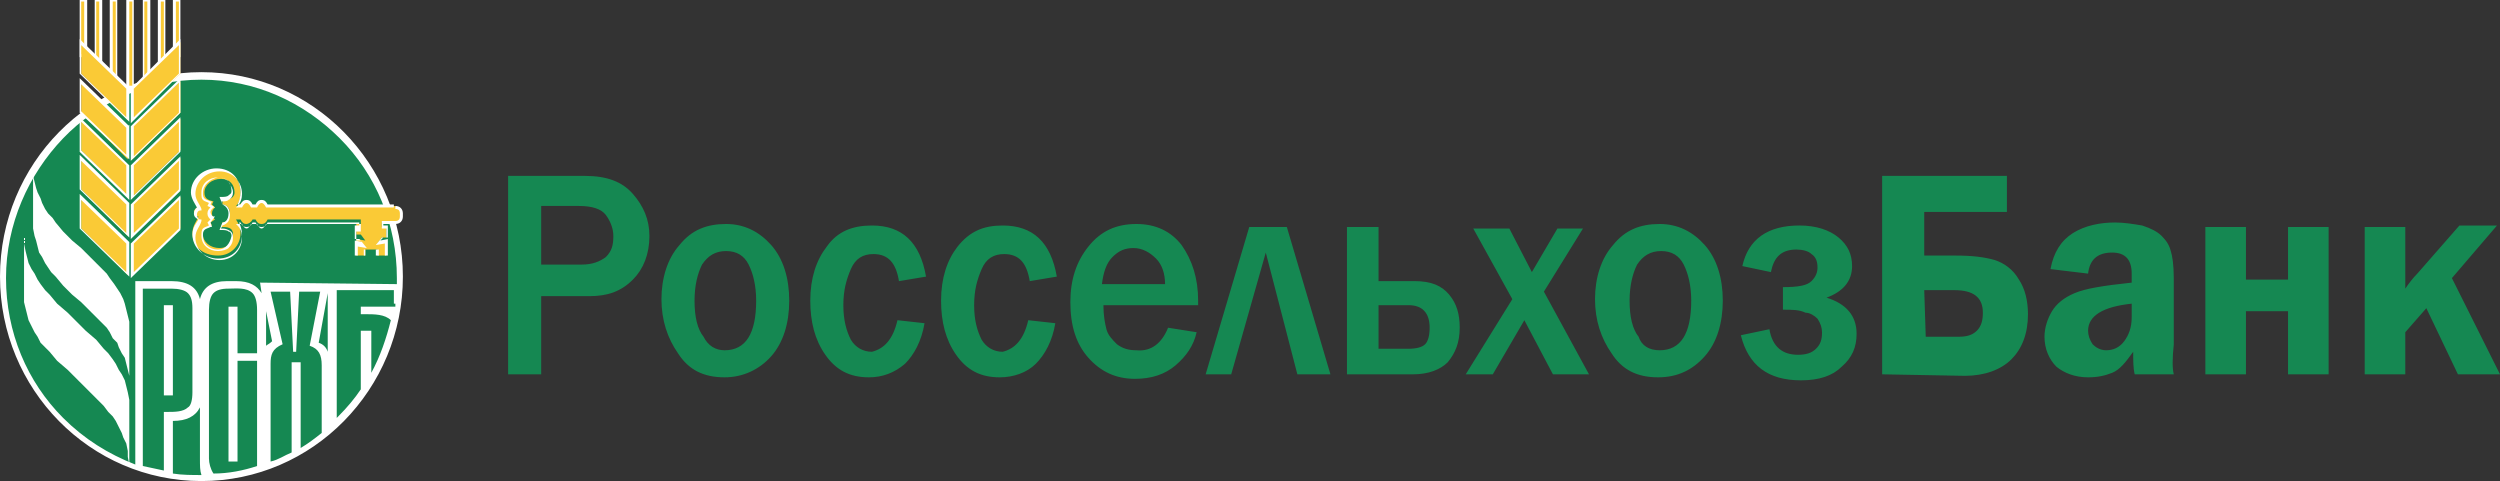 <svg xmlns="http://www.w3.org/2000/svg" viewBox="0 0 166.3 32" xml:space="preserve"><rect x="0" y="0" width="166.3" height="32" fill="#333333" stroke="none"/><path fill="#FFF" d="M1.7 12.4c.7 2.5 1.8 3.4 3.5 5.1C7 19.3 8.6 19.3 8.6 27c0-2.4-1.8-4-3.3-5.5-3.7-3.4-3.4-3.9-3.6-9.1z"/><path fill="#158852" d="M13.4 31.8c7.3 0 13.2-6 13.2-13.4S20.7 5 13.4 5 .2 11 .2 18.4s5.9 13.4 13.2 13.4zM36 24.9h-2.2V11.7h5.1c1.5 0 2.5.4 3.2 1.2.7.8 1.1 1.7 1.1 2.8 0 1.2-.4 2.2-1.1 2.9-.8.8-1.7 1.1-2.9 1.1H36v5.2zm0-7.3h2.7c.7 0 1.2-.2 1.6-.5.4-.4.5-.8.5-1.4 0-.5-.2-1-.5-1.4-.3-.4-.9-.6-1.8-.6H36v3.9zm12.2 7.5c-1.4 0-2.4-.5-3.1-1.6-.7-1-1.1-2.2-1.1-3.6s.4-2.7 1.2-3.6c.8-1 1.8-1.4 3.1-1.4 1.2 0 2.2.5 3 1.4.8.9 1.2 2.2 1.2 3.7s-.4 2.8-1.2 3.7c-.8.9-1.9 1.4-3.1 1.4zm0-1.8c1.4 0 2.1-1.1 2.1-3.3 0-1-.2-1.8-.5-2.4-.3-.6-.8-.9-1.5-.9s-1.2.3-1.6.9c-.3.6-.5 1.4-.5 2.4 0 1.1.2 1.9.6 2.4.3.6.8.9 1.4.9zm11.5-2 1.8.2c-.2 1.2-.7 2.1-1.3 2.7-.7.6-1.5.9-2.4.9-1.3 0-2.2-.5-2.9-1.5-.7-1-1-2.2-1-3.6 0-1.5.4-2.7 1.1-3.6.7-1 1.7-1.4 3-1.4 2 0 3.2 1.1 3.6 3.4l-1.8.3c-.2-1.2-.7-1.8-1.7-1.8-.7 0-1.2.3-1.5 1-.3.7-.5 1.4-.5 2.4s.2 1.7.5 2.3c.3.5.8.8 1.4.8.8-.2 1.4-.8 1.7-2.1zm8.7 0 1.8.2c-.2 1.2-.7 2.1-1.3 2.7s-1.5.9-2.4.9c-1.3 0-2.2-.5-2.9-1.5-.7-1-1-2.2-1-3.6 0-1.5.4-2.7 1.1-3.6.8-1 1.7-1.4 3-1.4 2 0 3.2 1.1 3.6 3.4l-1.8.3c-.2-1.2-.7-1.8-1.7-1.8-.7 0-1.2.3-1.5 1-.3.7-.5 1.4-.5 2.4s.2 1.7.5 2.3c.3.5.8.8 1.4.8.8-.2 1.4-.8 1.7-2.1zm9.3.5 1.9.3c-.2.9-.7 1.6-1.4 2.2-.7.6-1.6.9-2.7.9-1.3 0-2.3-.5-3.1-1.4-.8-.9-1.2-2.1-1.2-3.7 0-1.5.4-2.7 1.2-3.7s1.8-1.5 3.2-1.5c1.3 0 2.3.5 3 1.4.7 1 1.1 2.2 1.1 3.7v.3h-6.3c0 .7.1 1.2.2 1.6.1.4.4.7.7 1 .4.3.8.4 1.3.4 1 .1 1.7-.5 2.1-1.5zm-.2-2.9c0-.7-.2-1.3-.6-1.7-.4-.4-.9-.7-1.5-.7s-1 .2-1.4.6-.6 1-.7 1.8h4.2zm2.7 6 2.9-9.8h2.5l2.9 9.8h-2.2l-2.1-8.1-2.3 8.1h-1.7zm9.4 0v-9.8h2.1v3.6h2.4c1.1 0 1.8.3 2.3.9.5.6.7 1.3.7 2.2 0 1-.3 1.7-.8 2.3-.5.5-1.3.8-2.3.8h-4.4zm2.1-1.7h2c.5 0 .9-.1 1.1-.3.2-.2.3-.6.3-1.1 0-1-.5-1.5-1.4-1.5h-2v2.9zm14 1.7h-2.4l-1.9-3.6-2.1 3.6h-1.8l3.1-5-2.6-4.7h2.4l1.5 2.9 1.7-2.9h1.7l-2.6 4.2 3 5.5zm4.6.2c-1.4 0-2.4-.5-3.1-1.6-.7-1-1.1-2.2-1.1-3.6s.4-2.7 1.2-3.6c.8-1 1.8-1.4 3.1-1.4 1.2 0 2.2.5 3 1.4.8.9 1.2 2.2 1.2 3.7s-.4 2.8-1.2 3.7c-.8.9-1.8 1.4-3.1 1.4zm.1-1.8c1.4 0 2.1-1.1 2.1-3.3 0-1-.2-1.8-.5-2.4-.3-.6-.8-.9-1.5-.9s-1.2.3-1.6.9c-.3.6-.5 1.4-.5 2.4 0 1.1.2 1.9.6 2.4.2.6.7.9 1.4.9zm8.2-2.7v-1.5c1 0 1.6-.1 1.9-.4.3-.3.4-.6.4-.9 0-.4-.1-.7-.4-.9-.2-.2-.6-.3-1-.3-1 0-1.5.5-1.7 1.5l-1.9-.4c.4-1.8 1.7-2.7 3.8-2.7 1.1 0 2 .3 2.6.8.6.5.9 1.1.9 1.9 0 1-.6 1.7-1.7 2.1 1.3.4 2 1.2 2 2.4 0 .9-.3 1.6-1 2.2-.6.6-1.5.9-2.7.9-2.2 0-3.5-1-4-3l1.9-.4c.2 1.2.9 1.7 1.9 1.7.5 0 .9-.1 1.2-.4.3-.3.4-.6.4-1.1 0-.3-.1-.6-.3-.9-.2-.2-.5-.4-.8-.4-.4-.2-.9-.2-1.5-.2zm6.6 4.3V11.7h8.3v2.4H128V17h2.1c1.1 0 1.9.1 2.6.3.6.2 1.2.6 1.6 1.3.4.6.6 1.4.6 2.3 0 1.3-.4 2.3-1.1 3-.7.7-1.8 1.1-3.1 1.1l-5.5-.1zm2.9-2.5h2.2c.5 0 .9-.1 1.2-.4.3-.3.4-.7.4-1.2 0-1-.6-1.5-1.9-1.5h-2l.1 3.1zm16.5 2.5H142c-.1-.4-.1-.9-.1-1.5-.5.7-.9 1.2-1.4 1.4-.5.2-1 .3-1.6.3-.9 0-1.6-.3-2.1-.7-.5-.5-.8-1.2-.8-2 0-.6.2-1.2.5-1.7s.8-.9 1.5-1.2c.7-.3 1.9-.5 3.8-.7v-.6c0-.9-.4-1.4-1.3-1.4-1 0-1.5.5-1.6 1.4l-2.5-.3c.2-1.1.7-1.9 1.5-2.4s1.8-.7 2.8-.7c.6 0 1.2.1 1.8.2.6.2 1 .4 1.3.7.3.3.5.6.6 1 .1.3.2.9.2 1.8v4.4c-.1 1-.1 1.6 0 2zm-2.8-4.7c-1.9.2-2.9.8-2.9 1.8 0 .3.1.6.3.9.2.2.5.4.9.4.5 0 .9-.2 1.2-.6.3-.4.5-.9.5-1.6v-.9zm4.9 4.7v-9.8h2.7v3.5h2.8v-3.5h2.7v9.8h-2.7v-4.2h-2.8v4.2h-2.7zm16.4-6.4 3.2 6.4h-2.8l-2.1-4.4-1.4 1.6v2.8h-2.7v-9.8h2.7v4.1c.2-.3.5-.7.8-1l2.8-3.2h2.5l-3 3.5z"/><path fill="#FFF" d="M13.4 4.8C6 4.8 0 10.9 0 18.4S6 32 13.4 32s13.4-6.1 13.4-13.6-6-13.6-13.4-13.6zm-2.5 22.6v3.9c-.5-.1-.9-.2-1.4-.3V19.2h1.9c.5 0 .9.1 1.1.3.2.2.3.5.3 1v5.6c0 .5-.1.9-.3 1-.3.3-.9.3-1.3.3h-.3zm2.5 4.2c-.6 0-1.3 0-1.9-.1V28c.9 0 1.5-.3 1.8-.9v3.4c0 .5 0 .8.1 1.1zm3.7-8.1h-1.3v-3.1h-.6v10.3h.6V24h1.3v7c-.9.3-1.9.5-2.9.5-.2-.3-.3-.7-.3-1v-9.9c0-.5.1-.9.3-1.1.2-.2.5-.3 1-.3s1.2-.1 1.6.3c.2.2.3.6.3 1.1v2.9zm4.3 5.3c-.5.4-.9.7-1.4 1v-5.7h-.6v6c-.5.2-.9.5-1.4.6v-6.5c0-.6.1-1 .8-1.3l-.8-3.5h1.3l.2 4h.2l.2-4h1.4l-.7 3.6c.6.2.8.6.8 1.3v4.5zM17.7 23v-2.3l.4 2c-.2.2-.3.2-.4.3zm4.1.4c-.1-.3-.3-.5-.6-.6l.6-3.3v3.9zm4.5-3.2v.2H24v.5h.3c.6 0 1.3 0 1.7.4-.3 1.2-.7 2.4-1.3 3.5V22H24v3.9c-.4.6-.9 1.2-1.5 1.8l-.1.1v-8.5h3.8v.9h.1zm-9-1.4.1.7c-.3-.5-.8-.8-1.7-.8h-.6c-1 0-1.6.4-1.8 1.2-.2-.8-.8-1.2-1.9-1.2H9v12.2c-1.8-.7-3.4-1.7-4.8-3.1C1.8 25.4.4 22.1.4 18.5c0-3.6 1.5-6.9 3.8-9.3s5.6-3.9 9.2-3.9c3.6 0 6.8 1.5 9.2 3.9 2.4 2.4 3.8 5.7 3.8 9.3v.4l-9.1-.1zm-6.4 7.5h.6v-6h-.6v6z"/><path fill="#FFF" d="M2.2 11.2v.5l.1.4.1.4.1.3.2.4.1.3.2.4.2.3.3.3.2.3.5.6.6.6.6.5.6.6.6.6.5.5.2.3.3.4.2.3.2.3.2.4.1.3.1.4.1.4.1.4v4-.4l-.1-.4-.1-.4-.1-.4-.2-.3-.2-.4-.1-.3-.3-.3-.2-.4-.2-.3-.6-.6-.5-.5-.6-.6-.6-.5-.6-.6-.5-.6-.3-.3-.2-.3-.2-.3-.2-.4-.2-.3-.1-.4-.1-.4-.1-.3-.1-.5v-.4zm-.6 4.6v.4l.1.5.1.4.1.4.2.4.2.3.2.4.2.3.3.4.3.3.5.6.7.6.6.6.6.6.7.6.5.6.3.3.3.4.2.3.2.4.2.3.2.4.1.4.1.4.1.5v4.3l-.1-.5V30l-.1-.5-.2-.4-.1-.3-.2-.4-.2-.4-.2-.3-.3-.3-.3-.4-.6-.6-.6-.6-.6-.6-.6-.6-.7-.6-.5-.6-.3-.3-.3-.3-.2-.4-.2-.3-.2-.4-.2-.4-.1-.4-.1-.4-.1-.4v-.5z"/><path fill="#FACA36" d="M26.2 13.7h-8.4c-.1-.2-.2-.3-.4-.3s-.3.1-.4.3h-.3c-.1-.2-.2-.3-.4-.3-.1 0-.3.1-.4.3h-.2c.2-.2.3-.5.3-.9 0-.9-.6-1.5-1.5-1.5s-1.7.7-1.7 1.5c0 .4.3.7.4 1-.2 0-.3.2-.3.3 0 .2.1.3.3.3-.1.3-.4.6-.4 1.1 0 .9.7 1.5 1.7 1.5.9 0 1.5-.7 1.5-1.5 0-.3-.1-.6-.3-.9h.3c.1.2.2.3.4.3.1 0 .3-.1.4-.3h.2c.1.2.2.3.4.3s.3-.1.4-.3H24v.3h-.3v.7h.3l.3.4-.6-.1V17h.6v-.4h.8v.4h.6v-.9l-.6.1.3-.4h.3v-.7h-.3v-.3h.9c.2 0 .4-.2.4-.4v-.2c-.1-.3-.3-.5-.5-.5zm-11.4-.1c.3 0 .5.3.5.6s-.2.6-.5.6l-.1.3c.4 0 .8 0 .8.5s-.3.9-.9.9-1.1-.4-1.1-.9c0-.4.1-.5.6-.6l-.1-.2.3-.2c-.1-.1-.2-.2-.2-.4s.1-.3.2-.4l-.2-.2.1-.2c-.4-.1-.6-.2-.6-.6 0-.5.5-.9 1.1-.9.6 0 .9.4.9.9 0 .4-.4.5-.8.5v.3z"/><path fill="#FFF" d="M12.8 15.6c0-.5.3-.8.4-1-.2-.1-.3-.2-.3-.4s.1-.3.2-.4c-.1-.2-.4-.6-.4-1 0-.9.8-1.6 1.7-1.6 1 0 1.6.7 1.6 1.6 0 .3-.1.6-.2.8h.2c.1-.2.2-.3.4-.3s.3.1.4.3h.2c.1-.2.2-.3.4-.3s.3.1.4.3h8.4v.2h-8.5c-.1-.2-.2-.3-.3-.3-.1 0-.2.1-.3.3h-.4c-.1-.2-.2-.3-.3-.3-.1 0-.2.1-.3.3h-.4l.1-.1c.2-.2.3-.5.3-.8 0-.8-.6-1.5-1.5-1.5s-1.6.7-1.6 1.5c0 .4.3.7.4 1v.1h-.1c-.1 0-.2.1-.2.3 0 .1.1.3.2.3h.1v.1c-.1.4-.4.6-.4 1.1 0 .8.7 1.5 1.6 1.5.9 0 1.5-.7 1.5-1.5 0-.3-.1-.6-.3-.8l-.1-.1h.4c.1.2.2.3.3.3.1 0 .2-.1.3-.3h.4c.1.2.2.3.3.3.1 0 .2-.1.3-.3H24v.5h-.3v.6h.3l.4.5-.6-.1v.6h.4v-.4h1v.4h.4v-.8l-.6.1.4-.5h.3v-.6h-.3v-.5h.9c.2 0 .3-.1.3-.3v-.2c0-.2-.1-.3-.3-.3v-.2c.3 0 .5.2.5.5v.2c0 .3-.2.5-.5.5h-.8v.1h.3v.8h-.3l-.2.2.5-.1V17H25v-.4h-.7v.4h-.7v-1l.5.1-.2-.2h-.3V15h.3v-.2h-6.1c-.1.2-.2.3-.4.3s-.3-.1-.4-.3h-.2c-.1.2-.2.3-.4.3s-.3-.1-.4-.3h-.1c.1.2.2.5.2.8 0 .9-.6 1.6-1.6 1.6-.9 0-1.7-.7-1.7-1.6zm1.7 1.1c-.6 0-1.1-.4-1.1-1 0-.2 0-.4.1-.5.1-.1.2-.1.4-.2l-.1-.2.2-.2c-.1-.1-.2-.2-.2-.4s.1-.3.2-.4l-.2-.1.1-.2c-.2-.1-.3-.1-.4-.2-.1-.1-.1-.2-.1-.5 0-.6.5-1 1.1-1 .3 0 .6.1.7.3s.3.4.3.7c0 .2-.1.4-.3.5-.1.1-.3.1-.5.1l.1.2c.3 0 .5.3.5.7 0 .4-.2.6-.5.7l-.1.2c.2 0 .3 0 .5.1s.3.2.3.5-.1.5-.3.7c-.1.1-.4.2-.7.2zm-1-3.9c0 .2 0 .3.1.4.1.1.2.1.4.2h.1l-.1.2.3.2h-.1c-.1.1-.2.2-.2.3s.1.3.2.3h.1l-.3.4.1.3H14c-.2.1-.3.1-.4.2-.1.1-.1.2-.1.4 0 .5.4.9 1 .9.5 0 .8-.4.9-.9 0-.2-.1-.3-.2-.3-.1-.1-.3-.1-.5-.1h-.1l.2-.5c.2 0 .4-.2.4-.6 0-.3-.2-.5-.4-.6v-.1h.1-.1v.1l-.2-.5h.1c.2 0 .4 0 .5-.1.1-.1.2-.1.2-.3 0-.5-.3-.9-.9-.9-.5.1-1 .5-1 1z"/><path fill="#FACA36" d="M8.8 16.2v2.1l3.2-3.1v-2.1z"/><path fill="#FFF" d="M8.7 16.2 12 13v2.3l-3.3 3.2v-2.3zm.2 1.9 3-2.9v-1.9l-3 2.9v1.9z"/><path fill="#FACA36" d="M8.8 8.4v2.2L12 7.5V5.4z"/><path fill="#FFF" d="M8.7 8.4 12 5.2v2.3l-3.3 3.2V8.4zm.2 2 3-2.9v-2l-3 2.9v2zm-2.6-6V0h.3v.1V0h.2v4.4z"/><path fill="#FACA36" d="M8.8 11v2.1L12 10V7.9z"/><path fill="#FFF" d="M8.7 11 12 7.8v2.3l-3.3 3.2V11zm.2 2 3-2.9v-2l-3 2.9v2zM7.3 5.3V0h.4v.1V0h.1v5.3z"/><path fill="#FACA36" d="M6.6.1h-.2v4.2h.2zm1.1 0h-.2v5.1h.2z"/><path fill="#FFF" d="M8.4 5.8V0h.4v.1V0h.1v5.8z"/><path fill="#FACA36" d="M8.8 13.6v2.1l3.2-3.1v-2.1z"/><path fill="#FFF" d="m8.7 13.6 3.3-3.2v2.3l-3.3 3.2v-2.3zm.2 1.9 3-2.9v-1.9l-3 2.9v1.9z"/><path fill="#FACA36" d="M8.8.1h-.2v5.6h.2z"/><path fill="#FFF" d="M9.5 5.4V0h.3v.1V0h.2v5.4z"/><path fill="#FACA36" d="M8.5 16.2v2.1l-3.1-3.1v-2.1z"/><path fill="#FFF" d="M5.3 15.2v-2.3l3.3 3.2-.1.1.1-.1v2.3l-3.3-3.2zm.1 0 3 2.9v-1.9l-3-2.9v1.9zm5.1-10.6V0h.4v.1V0h.1v4.6z"/><path fill="#FACA36" d="M9.8.1h-.2v5.2h.2z"/><path fill="#FFF" d="M11.5 3.8V0h.4v.1V0h.1v3.8z"/><path fill="#FACA36" d="M10.9.1h-.2v4.3h.2zm1 0h-.2v3.6h.2zM8.5 8.4v2.2L5.4 7.5V5.4z"/><path fill="#FFF" d="M5.3 7.5V5.2l3.3 3.2h-.1l.1-.1v2.3L5.3 7.5zm.1-.1 3 2.9V8.5l-3-2.9v1.8z"/><path fill="#FACA36" d="M8.5 11v2.1L5.4 10V7.9z"/><path fill="#FFF" d="M5.3 10.1V7.8L8.6 11h-.1.1v2.3l-3.3-3.2zm.1-.1 3 2.9V11l-3-2.9V10z"/><path fill="#FACA36" d="M8.5 13.6v2.1l-3.1-3.1v-2.1z"/><path fill="#FFF" d="M5.3 12.6v-2.3l3.3 3.2-.1.1.1-.1v2.3l-3.3-3.2zm.1 0 3 2.9v-1.9l-3-2.9v1.9zm-.1-8.8V0h.3v.1V0h.2v3.8z"/><path fill="#FACA36" d="M5.6.1h-.2v3.5h.2zm3.2 5.8V8L12 4.9V2.8z"/><path fill="#FFF" d="M8.7 5.9 12 2.6v2.3L8.7 8.2V5.9zm.2 1.9 3-2.9V3l-3 2.9v1.9z"/><path fill="#FACA36" d="M8.5 5.9V8L5.4 4.9V2.8z"/><path fill="#FFF" d="M5.3 4.9V2.6l3.3 3.2-.1.1.1-.1v2.3L5.3 4.9zm.1 0 3 2.9V5.9L5.4 3v1.9z"/></svg>
